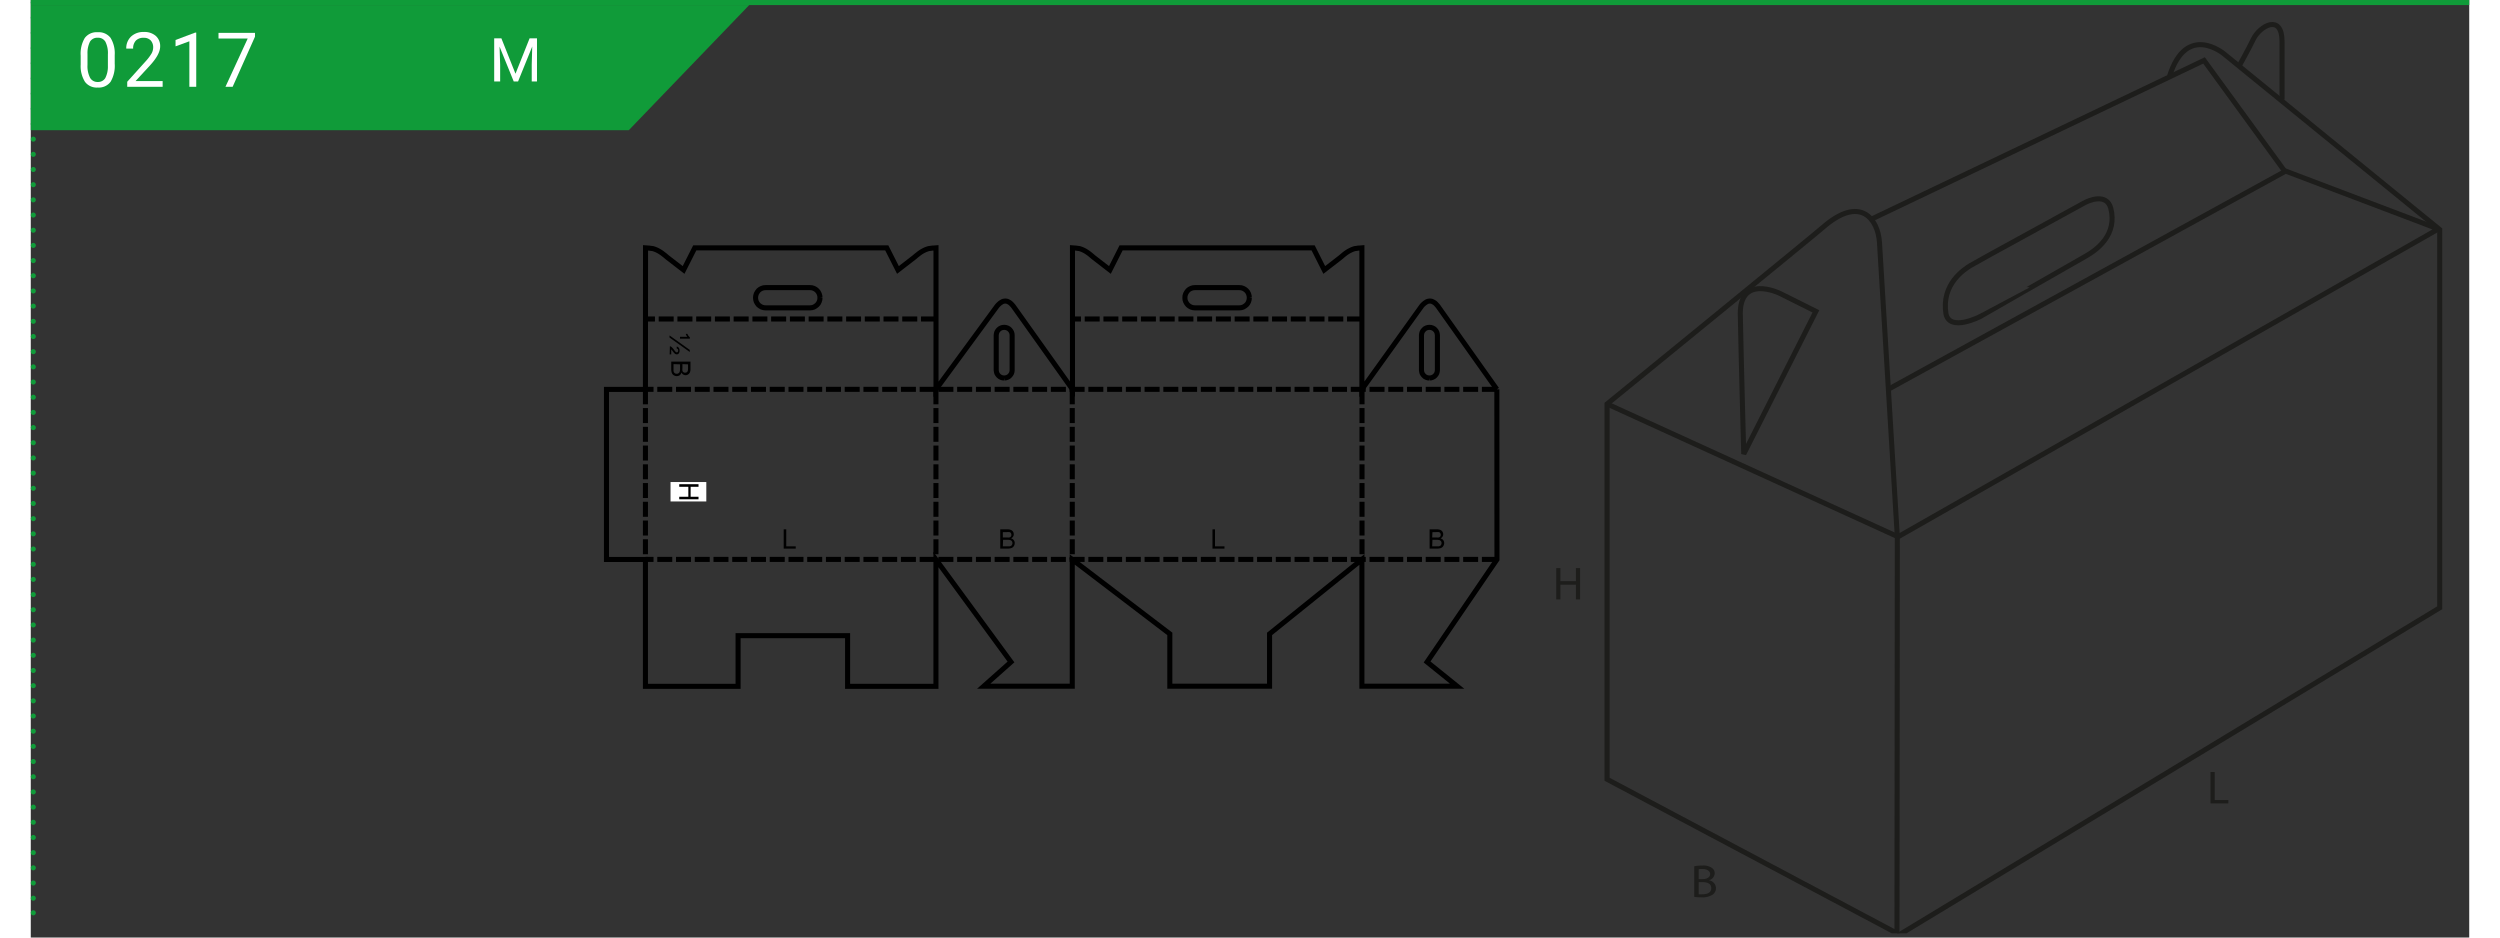 <?xml version="1.0"?>
<svg xmlns="http://www.w3.org/2000/svg" xmlns:xlink="http://www.w3.org/1999/xlink" width="320" height="120" viewBox="0 0 481.89 185.27"><rect x="0" y="0" width="481.89" height="185.27" fill="#333333" stroke="none"/><defs><style>.cls-1,.cls-10,.cls-3,.cls-4,.cls-5,.cls-7{fill:none;}.cls-2{fill:#109b39;}.cls-3,.cls-4,.cls-5{stroke:#109b39;}.cls-4,.cls-5{stroke-linecap:round;stroke-linejoin:round;}.cls-4{stroke-dasharray:0 3;}.cls-6{fill:#fff;}.cls-7{stroke:#000;stroke-miterlimit:10;}.cls-8{clip-path:url(#clip-path);}.cls-9{clip-path:url(#clip-path-2);}.cls-10{stroke:#1d1d1b;}.cls-11{fill:#1d1d1b;}</style><clipPath id="clip-path"><rect class="cls-1" x="111.97" y="43.99" width="180" height="96.64"/></clipPath><clipPath id="clip-path-2"><rect class="cls-1" x="301.47" y="3.02" width="176.59" height="181.42"/></clipPath></defs><g id="Ebene_2" data-name="Ebene 2"><g id="Ebene_1-2" data-name="Ebene 1"><polygon class="cls-2" points="0 1 0 25.73 118.18 25.73 141.98 1 0 1"/><line class="cls-3" y1="0.5" x2="481.89" y2="0.5"/><line class="cls-4" x1="0.5" y1="3.5" x2="0.5" y2="178.89"/><path class="cls-5" d="M.5,180.39h0M.5.5h0"/><path class="cls-6" d="M16.59,12.61a6.24,6.24,0,0,1-.81,3.54,2.89,2.89,0,0,1-2.54,1.15,2.9,2.9,0,0,1-2.53-1.13,5.85,5.85,0,0,1-.85-3.38V11a6.08,6.08,0,0,1,.81-3.49,2.91,2.91,0,0,1,2.55-1.14,2.94,2.94,0,0,1,2.54,1.1,5.82,5.82,0,0,1,.83,3.4Zm-1.35-1.85a5,5,0,0,0-.49-2.51,1.65,1.65,0,0,0-1.53-.79,1.66,1.66,0,0,0-1.52.78,5,5,0,0,0-.49,2.41v2.17a5,5,0,0,0,.51,2.55,1.66,1.66,0,0,0,1.52.83,1.65,1.65,0,0,0,1.49-.78A5,5,0,0,0,15.24,13Z"/><path class="cls-6" d="M26.06,17.16h-7v-1l3.69-4.1a9.19,9.19,0,0,0,1.13-1.51,2.51,2.51,0,0,0,.31-1.21A2,2,0,0,0,23.71,8a1.8,1.8,0,0,0-1.35-.53A2.09,2.09,0,0,0,20.79,8a2.19,2.19,0,0,0-.56,1.61H18.87a3.17,3.17,0,0,1,.95-2.39,3.54,3.54,0,0,1,2.54-.9,3.38,3.38,0,0,1,2.35.78,2.67,2.67,0,0,1,.86,2.07c0,1.05-.67,2.3-2,3.75l-2.86,3.1h5.35Z"/><path class="cls-6" d="M32.7,17.16H31.34v-9l-2.73,1V7.9l3.88-1.46h.21Z"/><path class="cls-6" d="M44.31,7.25l-4.42,9.91H38.47l4.4-9.55H37.1V6.49h7.21Z"/><line class="cls-7" x1="263.08" y1="76.96" x2="263.08" y2="79.9"/><line class="cls-7" x1="263.08" y1="80.64" x2="263.08" y2="83.61"/><line class="cls-7" x1="263.08" y1="84.35" x2="263.08" y2="87.31"/><line class="cls-7" x1="263.08" y1="88.05" x2="263.08" y2="91.01"/><line class="cls-7" x1="263.08" y1="91.76" x2="263.08" y2="94.72"/><line class="cls-7" x1="263.08" y1="95.46" x2="263.08" y2="98.42"/><line class="cls-7" x1="263.08" y1="99.16" x2="263.08" y2="102.13"/><line class="cls-7" x1="263.08" y1="102.87" x2="263.08" y2="105.83"/><line class="cls-7" x1="263.08" y1="106.57" x2="263.08" y2="109.53"/><line class="cls-7" x1="263.08" y1="110.27" x2="263.08" y2="110.56"/><line class="cls-7" x1="205.82" y1="76.96" x2="205.82" y2="79.9"/><line class="cls-7" x1="205.82" y1="80.64" x2="205.82" y2="83.61"/><line class="cls-7" x1="205.82" y1="84.35" x2="205.82" y2="87.31"/><line class="cls-7" x1="205.82" y1="88.05" x2="205.82" y2="91.01"/><line class="cls-7" x1="205.82" y1="91.76" x2="205.82" y2="94.72"/><line class="cls-7" x1="205.82" y1="95.46" x2="205.82" y2="98.42"/><line class="cls-7" x1="205.82" y1="99.16" x2="205.82" y2="102.13"/><line class="cls-7" x1="205.82" y1="102.87" x2="205.82" y2="105.83"/><line class="cls-7" x1="205.82" y1="106.57" x2="205.82" y2="109.53"/><line class="cls-7" x1="205.82" y1="110.27" x2="205.82" y2="110.56"/><line class="cls-7" x1="178.88" y1="76.96" x2="178.88" y2="79.9"/><line class="cls-7" x1="178.88" y1="80.64" x2="178.88" y2="83.61"/><line class="cls-7" x1="178.88" y1="84.35" x2="178.88" y2="87.31"/><line class="cls-7" x1="178.88" y1="88.05" x2="178.88" y2="91.01"/><line class="cls-7" x1="178.88" y1="91.76" x2="178.88" y2="94.72"/><line class="cls-7" x1="178.88" y1="95.46" x2="178.88" y2="98.42"/><line class="cls-7" x1="178.88" y1="99.16" x2="178.88" y2="102.13"/><line class="cls-7" x1="178.88" y1="102.87" x2="178.88" y2="105.83"/><line class="cls-7" x1="178.88" y1="106.57" x2="178.88" y2="109.53"/><line class="cls-7" x1="178.88" y1="110.27" x2="178.88" y2="110.56"/><line class="cls-7" x1="121.47" y1="76.96" x2="121.47" y2="79.9"/><line class="cls-7" x1="121.47" y1="80.64" x2="121.47" y2="83.61"/><line class="cls-7" x1="121.47" y1="84.35" x2="121.47" y2="87.31"/><line class="cls-7" x1="121.47" y1="88.05" x2="121.47" y2="91.01"/><line class="cls-7" x1="121.47" y1="91.76" x2="121.47" y2="94.72"/><line class="cls-7" x1="121.47" y1="95.46" x2="121.47" y2="98.42"/><line class="cls-7" x1="121.47" y1="99.16" x2="121.47" y2="102.13"/><line class="cls-7" x1="121.47" y1="102.87" x2="121.47" y2="105.83"/><line class="cls-7" x1="121.47" y1="106.57" x2="121.47" y2="109.53"/><line class="cls-7" x1="121.47" y1="110.27" x2="121.47" y2="110.56"/><line class="cls-7" x1="289.73" y1="110.55" x2="286.77" y2="110.55"/><line class="cls-7" x1="286.03" y1="110.55" x2="283.07" y2="110.55"/><line class="cls-7" x1="282.32" y1="110.55" x2="279.36" y2="110.55"/><line class="cls-7" x1="278.64" y1="110.55" x2="275.67" y2="110.55"/><line class="cls-7" x1="274.93" y1="110.55" x2="271.97" y2="110.55"/><line class="cls-7" x1="271.23" y1="110.55" x2="268.27" y2="110.55"/><line class="cls-7" x1="267.53" y1="110.55" x2="264.56" y2="110.55"/><line class="cls-7" x1="263.82" y1="110.55" x2="260.86" y2="110.55"/><line class="cls-7" x1="260.12" y1="110.55" x2="257.15" y2="110.55"/><line class="cls-7" x1="256.41" y1="110.55" x2="253.45" y2="110.55"/><line class="cls-7" x1="252.71" y1="110.55" x2="249.75" y2="110.55"/><line class="cls-7" x1="249" y1="110.55" x2="246.04" y2="110.55"/><line class="cls-7" x1="245.3" y1="110.55" x2="242.34" y2="110.55"/><line class="cls-7" x1="241.6" y1="110.55" x2="238.63" y2="110.55"/><line class="cls-7" x1="237.89" y1="110.55" x2="234.93" y2="110.55"/><line class="cls-7" x1="234.19" y1="110.55" x2="231.23" y2="110.55"/><line class="cls-7" x1="230.49" y1="110.55" x2="227.52" y2="110.55"/><line class="cls-7" x1="226.78" y1="110.55" x2="223.82" y2="110.55"/><line class="cls-7" x1="223.08" y1="110.55" x2="220.11" y2="110.55"/><line class="cls-7" x1="219.37" y1="110.55" x2="216.41" y2="110.55"/><line class="cls-7" x1="215.67" y1="110.55" x2="212.71" y2="110.55"/><line class="cls-7" x1="211.96" y1="110.55" x2="209" y2="110.55"/><line class="cls-7" x1="208.26" y1="110.55" x2="205.3" y2="110.55"/><line class="cls-7" x1="204.56" y1="110.55" x2="201.59" y2="110.55"/><line class="cls-7" x1="200.85" y1="110.55" x2="197.89" y2="110.55"/><line class="cls-7" x1="197.15" y1="110.55" x2="194.18" y2="110.55"/><line class="cls-7" x1="193.44" y1="110.55" x2="190.48" y2="110.55"/><line class="cls-7" x1="189.74" y1="110.55" x2="186.78" y2="110.55"/><line class="cls-7" x1="186.04" y1="110.55" x2="183.07" y2="110.55"/><line class="cls-7" x1="182.33" y1="110.55" x2="179.37" y2="110.55"/><line class="cls-7" x1="178.63" y1="110.55" x2="175.66" y2="110.55"/><line class="cls-7" x1="174.92" y1="110.55" x2="171.96" y2="110.55"/><line class="cls-7" x1="171.22" y1="110.55" x2="168.26" y2="110.55"/><line class="cls-7" x1="167.52" y1="110.55" x2="164.55" y2="110.55"/><line class="cls-7" x1="163.81" y1="110.55" x2="160.85" y2="110.55"/><line class="cls-7" x1="160.11" y1="110.55" x2="157.14" y2="110.55"/><line class="cls-7" x1="156.4" y1="110.55" x2="153.44" y2="110.55"/><line class="cls-7" x1="152.7" y1="110.55" x2="149.74" y2="110.55"/><line class="cls-7" x1="149" y1="110.55" x2="146.03" y2="110.55"/><line class="cls-7" x1="145.29" y1="110.55" x2="142.33" y2="110.55"/><line class="cls-7" x1="141.59" y1="110.55" x2="138.62" y2="110.55"/><line class="cls-7" x1="137.88" y1="110.55" x2="134.92" y2="110.55"/><line class="cls-7" x1="134.18" y1="110.55" x2="131.22" y2="110.55"/><line class="cls-7" x1="130.48" y1="110.55" x2="127.51" y2="110.55"/><line class="cls-7" x1="126.77" y1="110.55" x2="123.81" y2="110.55"/><line class="cls-7" x1="123.07" y1="110.55" x2="121.5" y2="110.55"/><line class="cls-7" x1="289.73" y1="76.94" x2="286.77" y2="76.94"/><line class="cls-7" x1="286.03" y1="76.94" x2="283.07" y2="76.94"/><line class="cls-7" x1="282.32" y1="76.94" x2="279.36" y2="76.94"/><line class="cls-7" x1="278.64" y1="76.94" x2="275.67" y2="76.94"/><line class="cls-7" x1="274.93" y1="76.94" x2="271.97" y2="76.94"/><line class="cls-7" x1="271.23" y1="76.94" x2="268.27" y2="76.94"/><line class="cls-7" x1="267.53" y1="76.94" x2="264.56" y2="76.94"/><line class="cls-7" x1="263.82" y1="76.94" x2="260.86" y2="76.94"/><line class="cls-7" x1="260.12" y1="76.94" x2="257.15" y2="76.94"/><line class="cls-7" x1="256.41" y1="76.94" x2="253.45" y2="76.94"/><line class="cls-7" x1="252.71" y1="76.94" x2="249.75" y2="76.94"/><line class="cls-7" x1="249" y1="76.94" x2="246.04" y2="76.94"/><line class="cls-7" x1="245.3" y1="76.94" x2="242.34" y2="76.94"/><line class="cls-7" x1="241.6" y1="76.94" x2="238.63" y2="76.94"/><line class="cls-7" x1="237.89" y1="76.94" x2="234.93" y2="76.94"/><line class="cls-7" x1="234.19" y1="76.94" x2="231.23" y2="76.94"/><line class="cls-7" x1="230.49" y1="76.94" x2="227.52" y2="76.94"/><line class="cls-7" x1="226.78" y1="76.94" x2="223.82" y2="76.94"/><line class="cls-7" x1="223.08" y1="76.94" x2="220.11" y2="76.94"/><line class="cls-7" x1="219.37" y1="76.94" x2="216.41" y2="76.94"/><line class="cls-7" x1="215.67" y1="76.94" x2="212.71" y2="76.94"/><line class="cls-7" x1="211.96" y1="76.94" x2="209" y2="76.94"/><line class="cls-7" x1="208.26" y1="76.94" x2="205.3" y2="76.94"/><line class="cls-7" x1="204.56" y1="76.94" x2="201.59" y2="76.94"/><line class="cls-7" x1="200.85" y1="76.94" x2="197.89" y2="76.94"/><line class="cls-7" x1="197.15" y1="76.94" x2="194.18" y2="76.94"/><line class="cls-7" x1="193.44" y1="76.94" x2="190.48" y2="76.94"/><line class="cls-7" x1="189.74" y1="76.94" x2="186.78" y2="76.94"/><line class="cls-7" x1="186.04" y1="76.94" x2="183.07" y2="76.94"/><line class="cls-7" x1="182.33" y1="76.94" x2="179.37" y2="76.94"/><line class="cls-7" x1="178.63" y1="76.94" x2="175.66" y2="76.94"/><line class="cls-7" x1="174.92" y1="76.94" x2="171.96" y2="76.94"/><line class="cls-7" x1="171.22" y1="76.94" x2="168.26" y2="76.94"/><line class="cls-7" x1="167.52" y1="76.94" x2="164.55" y2="76.94"/><line class="cls-7" x1="163.81" y1="76.94" x2="160.85" y2="76.94"/><line class="cls-7" x1="160.11" y1="76.94" x2="157.14" y2="76.94"/><line class="cls-7" x1="156.4" y1="76.94" x2="153.44" y2="76.94"/><line class="cls-7" x1="152.7" y1="76.94" x2="149.74" y2="76.94"/><line class="cls-7" x1="149" y1="76.94" x2="146.03" y2="76.94"/><line class="cls-7" x1="145.29" y1="76.94" x2="142.33" y2="76.94"/><line class="cls-7" x1="141.59" y1="76.94" x2="138.62" y2="76.94"/><line class="cls-7" x1="137.88" y1="76.94" x2="134.92" y2="76.94"/><line class="cls-7" x1="134.18" y1="76.94" x2="131.22" y2="76.94"/><line class="cls-7" x1="130.48" y1="76.94" x2="127.51" y2="76.94"/><line class="cls-7" x1="126.77" y1="76.94" x2="123.81" y2="76.94"/><line class="cls-7" x1="123.07" y1="76.94" x2="121.5" y2="76.94"/><line class="cls-7" x1="263.08" y1="63.04" x2="260.12" y2="63.04"/><line class="cls-7" x1="259.38" y1="63.04" x2="256.41" y2="63.04"/><line class="cls-7" x1="255.67" y1="63.04" x2="252.71" y2="63.04"/><line class="cls-7" x1="251.97" y1="63.04" x2="249" y2="63.04"/><line class="cls-7" x1="248.26" y1="63.04" x2="245.3" y2="63.04"/><line class="cls-7" x1="244.58" y1="63.04" x2="241.61" y2="63.04"/><line class="cls-7" x1="240.87" y1="63.04" x2="237.91" y2="63.04"/><line class="cls-7" x1="237.17" y1="63.04" x2="234.2" y2="63.04"/><line class="cls-7" x1="233.46" y1="63.04" x2="230.5" y2="63.04"/><line class="cls-7" x1="229.76" y1="63.04" x2="226.8" y2="63.04"/><line class="cls-7" x1="226.06" y1="63.04" x2="223.09" y2="63.04"/><line class="cls-7" x1="222.35" y1="63.04" x2="219.39" y2="63.04"/><line class="cls-7" x1="218.65" y1="63.04" x2="215.69" y2="63.04"/><line class="cls-7" x1="214.94" y1="63.04" x2="211.98" y2="63.04"/><line class="cls-7" x1="211.24" y1="63.04" x2="208.28" y2="63.04"/><line class="cls-7" x1="207.54" y1="63.04" x2="205.84" y2="63.04"/><line class="cls-7" x1="178.89" y1="63.04" x2="175.93" y2="63.04"/><line class="cls-7" x1="175.19" y1="63.04" x2="172.22" y2="63.04"/><line class="cls-7" x1="171.48" y1="63.04" x2="168.52" y2="63.04"/><line class="cls-7" x1="167.78" y1="63.04" x2="164.82" y2="63.04"/><line class="cls-7" x1="164.08" y1="63.04" x2="161.13" y2="63.04"/><line class="cls-7" x1="160.39" y1="63.04" x2="157.42" y2="63.04"/><line class="cls-7" x1="156.68" y1="63.04" x2="153.72" y2="63.04"/><line class="cls-7" x1="152.98" y1="63.04" x2="150.02" y2="63.04"/><line class="cls-7" x1="149.28" y1="63.04" x2="146.31" y2="63.04"/><line class="cls-7" x1="145.57" y1="63.04" x2="142.61" y2="63.04"/><line class="cls-7" x1="141.87" y1="63.04" x2="138.9" y2="63.04"/><line class="cls-7" x1="138.16" y1="63.04" x2="135.2" y2="63.04"/><line class="cls-7" x1="134.46" y1="63.04" x2="131.5" y2="63.04"/><line class="cls-7" x1="130.76" y1="63.04" x2="127.79" y2="63.04"/><line class="cls-7" x1="127.05" y1="63.04" x2="124.09" y2="63.04"/><line class="cls-7" x1="123.35" y1="63.04" x2="121.47" y2="63.04"/><rect class="cls-6" x="126.43" y="95.26" width="7.07" height="3.84"/><polygon points="128.15 95.69 131.96 95.69 131.96 96.2 130.4 96.2 130.4 98.17 131.96 98.17 131.96 98.67 128.15 98.67 128.15 98.17 129.95 98.17 129.95 96.2 128.15 96.2 128.15 95.69"/><g class="cls-8"><path d="M191.59,108.42v-3.81H193a1.69,1.69,0,0,1,.7.12.85.85,0,0,1,.42.35.93.93,0,0,1,.14.5.82.82,0,0,1-.13.46.92.92,0,0,1-.4.35,1,1,0,0,1,.53.35.87.87,0,0,1,.19.57,1.18,1.18,0,0,1-.11.5,1,1,0,0,1-.28.35,1,1,0,0,1-.42.19,2.63,2.63,0,0,1-.61.07Zm.51-2.21h.82a1.79,1.79,0,0,0,.48,0,.5.5,0,0,0,.29-.18.53.53,0,0,0,.1-.34.63.63,0,0,0-.09-.33.47.47,0,0,0-.26-.2,2.49,2.49,0,0,0-.58,0h-.76Zm0,1.76h1l.34,0a.76.76,0,0,0,.29-.11.44.44,0,0,0,.19-.21.66.66,0,0,0,.08-.32.67.67,0,0,0-.11-.37.61.61,0,0,0-.3-.22,2,2,0,0,0-.56-.06h-.88Z"/><path d="M276.44,108.42v-3.81h1.43a1.73,1.73,0,0,1,.7.12.83.83,0,0,1,.41.35.94.94,0,0,1,.15.5.82.82,0,0,1-.13.46.92.92,0,0,1-.4.35,1,1,0,0,1,.53.35.93.93,0,0,1,.19.57,1.06,1.06,0,0,1-.12.5.91.91,0,0,1-.28.35,1,1,0,0,1-.41.19,2.65,2.65,0,0,1-.62.07Zm.51-2.21h.82a1.79,1.79,0,0,0,.48,0,.54.54,0,0,0,.29-.18.6.6,0,0,0,.1-.34.63.63,0,0,0-.09-.33.47.47,0,0,0-.26-.2,2.56,2.56,0,0,0-.58,0H277Zm0,1.76h.94l.35,0a.83.83,0,0,0,.29-.11.44.44,0,0,0,.19-.21.66.66,0,0,0,.08-.32.67.67,0,0,0-.11-.37.63.63,0,0,0-.31-.22,1.94,1.94,0,0,0-.55-.06H277Z"/><polygon points="233.53 108.42 233.53 104.61 234.03 104.61 234.03 107.97 235.9 107.97 235.9 108.42 233.53 108.42"/><polygon points="148.79 108.42 148.79 104.61 149.3 104.61 149.3 107.97 151.17 107.97 151.17 108.42 148.79 108.42"/><path d="M126.23,66.29l4,2.86v.41l-4-2.86Zm.07,2.14a.6.6,0,0,1,.29.12,2.44,2.44,0,0,1,.5.54,4.17,4.17,0,0,0,.35.44.34.34,0,0,0,.22.1.25.25,0,0,0,.2-.09.41.41,0,0,0,.08-.27.48.48,0,0,0-.06-.26.45.45,0,0,0-.23-.13l0-.39a.69.69,0,0,1,.42.26.88.88,0,0,1,.14.53.83.83,0,0,1-.16.57.46.46,0,0,1-.37.18.65.65,0,0,1-.41-.15,2.87,2.87,0,0,1-.45-.53c-.11-.14-.19-.25-.25-.31v1h-.31Zm2-1.87h1.44a1.69,1.69,0,0,1-.3-.58h.32a2.14,2.14,0,0,0,.19.36,1.85,1.85,0,0,0,.3.32v.27h-1.95Z"/><path d="M126.57,71.46h3.8v1.43a1.74,1.74,0,0,1-.11.7,1,1,0,0,1-.36.41.91.91,0,0,1-.5.15,1,1,0,0,1-.46-.13,1.06,1.06,0,0,1-.35-.4,1,1,0,0,1-.34.53,1,1,0,0,1-.58.18,1.14,1.14,0,0,1-.49-.11,1,1,0,0,1-.36-.28,1.36,1.36,0,0,1-.19-.42,2.62,2.62,0,0,1-.06-.61Zm.45.5v1a2.33,2.33,0,0,0,0,.34.7.7,0,0,0,.1.29.58.58,0,0,0,.21.2.68.68,0,0,0,.32.07.56.56,0,0,0,.37-.11.52.52,0,0,0,.22-.3,1.66,1.66,0,0,0,.07-.56V72Zm1.76,0v.82a1.92,1.92,0,0,0,0,.49.51.51,0,0,0,.52.38.64.64,0,0,0,.34-.09.46.46,0,0,0,.19-.26,1.9,1.9,0,0,0,.06-.58V72Z"/><polyline class="cls-7" points="192.36 74.7 192.36 74.7 192.69 74.67 192.98 74.58 193.25 74.44 193.48 74.24 193.67 74.01 193.82 73.75 193.91 73.45 193.94 73.14 193.94 66.25 193.91 65.94 193.82 65.65 193.67 65.38 193.48 65.15 193.25 64.95 192.98 64.81 192.69 64.72 192.36 64.69 192.04 64.72 191.75 64.81 191.49 64.95 191.25 65.15 191.06 65.38 190.91 65.65 190.83 65.94 190.79 66.25 190.79 73.14 190.83 73.45 190.91 73.75 191.06 74.01 191.25 74.24 191.49 74.44 191.75 74.58 192.04 74.67 192.36 74.7"/><polyline class="cls-7" points="155.96 58.85 155.96 58.85 155.93 58.44 155.81 58.06 155.63 57.71 155.38 57.41 155.09 57.17 154.76 56.99 154.38 56.87 153.97 56.84 145.23 56.84 144.83 56.87 144.45 56.99 144.11 57.17 143.81 57.41 143.58 57.71 143.38 58.06 143.27 58.44 143.23 58.85 143.27 59.24 143.38 59.62 143.58 59.97 143.81 60.26 144.11 60.49 144.45 60.69 144.83 60.8 145.23 60.84 153.97 60.84 154.38 60.8 154.76 60.69 155.09 60.49 155.38 60.26 155.63 59.97 155.81 59.62 155.93 59.24 155.96 58.85"/><polyline class="cls-7" points="240.81 58.85 240.81 58.85 240.77 58.44 240.66 58.06 240.48 57.71 240.23 57.41 239.93 57.17 239.6 56.99 239.23 56.87 238.81 56.84 230.07 56.84 229.68 56.87 229.3 56.99 228.95 57.17 228.66 57.41 228.43 57.71 228.23 58.06 228.11 58.44 228.08 58.85 228.11 59.24 228.23 59.62 228.43 59.97 228.66 60.26 228.95 60.49 229.3 60.69 229.68 60.8 230.07 60.84 238.81 60.84 239.23 60.8 239.6 60.69 239.93 60.49 240.23 60.26 240.48 59.97 240.66 59.62 240.77 59.24 240.81 58.85"/><polyline class="cls-7" points="276.4 74.7 276.4 74.7 276.73 74.67 277.02 74.58 277.29 74.44 277.52 74.24 277.71 74.01 277.86 73.75 277.94 73.45 277.98 73.14 277.98 66.25 277.94 65.94 277.86 65.65 277.71 65.38 277.52 65.15 277.29 64.95 277.02 64.81 276.73 64.72 276.4 64.69 276.08 64.72 275.79 64.81 275.52 64.95 275.3 65.15 275.1 65.38 274.95 65.65 274.87 65.94 274.83 66.25 274.83 73.14 274.87 73.45 274.95 73.75 275.1 74.01 275.3 74.24 275.52 74.44 275.79 74.58 276.08 74.67 276.4 74.7"/><polyline class="cls-7" points="289.73 76.94 278.08 60.51 277.88 60.28 277.68 60.06 277.49 59.88 277.29 59.75 277.09 59.64 276.89 59.55 276.71 59.51 276.51 59.49 276.32 59.51 276.12 59.54 275.9 59.62 275.71 59.74 275.49 59.88 275.28 60.06 275.06 60.26 274.85 60.51 263.06 76.94 263.06 48.98 262.8 49 262.57 49.02 262.32 49.03 262.11 49.07 261.88 49.1 261.65 49.13 261.43 49.2 261.2 49.28 260.97 49.38 260.73 49.5 260.46 49.64 260.18 49.81 259.88 50.01 259.57 50.25 259.24 50.52 258.88 50.83 255.62 53.35 253.42 48.98 215.47 48.98 213.26 53.35 210 50.83 209.64 50.52 209.31 50.25 209 50.01 208.7 49.81 208.44 49.64 208.18 49.5 207.93 49.38 207.7 49.28 207.47 49.2 207.26 49.13 207.04 49.1 206.81 49.07 206.58 49.03 206.35 49.02 206.1 49 205.86 48.98 205.86 76.94 194.17 60.51 193.97 60.28 193.77 60.06 193.57 59.88 193.38 59.75 193.18 59.64 192.98 59.55 192.8 59.51 192.6 59.49 192.41 59.51 192.21 59.54 192 59.62 191.8 59.74 191.58 59.88 191.37 60.06 191.16 60.26 190.94 60.51 178.89 76.94 178.89 48.98 178.63 49 178.38 49.02 178.15 49.03 177.9 49.07 177.67 49.1 177.44 49.13 177.21 49.2 176.98 49.28 176.73 49.38 176.49 49.5 176.22 49.64 175.94 49.81 175.65 50.01 175.34 50.25 174.99 50.52 174.63 50.83 171.37 53.35 169.16 48.98 131.22 48.98 129.01 53.35 125.75 50.83 125.39 50.52 125.04 50.25 124.73 50.01 124.43 49.81 124.15 49.64 123.89 49.5 123.64 49.38 123.4 49.28 123.17 49.2 122.94 49.13 122.7 49.1 122.47 49.07 122.23 49.03 122 49.02 121.75 49 121.49 48.98 121.47 76.95 113.77 76.95 113.77 110.56 121.47 110.56 121.47 135.63 139.78 135.63 139.78 125.62 161.42 125.62 161.42 135.63 178.88 135.63 178.88 110.57 193.71 130.82 188.32 135.61 205.82 135.61 205.82 110.57 225.1 125.27 225.1 135.61 244.81 135.61 244.81 125.27 263.06 110.57 263.06 135.61 281.88 135.61 275.94 130.82 289.75 110.57 289.73 76.94"/></g><g class="cls-9"><path class="cls-10" d="M311.51,79.83V154l57.29,30.43.07-78.36s-3.5-57.4-3.53-58.2c-.29-4.43-3.66-9.54-11.27-2.86C353.4,45.67,311.51,79.83,311.51,79.83Z"/><path class="cls-10" d="M338.52,89.72l14.26-28.19L345.71,58s-8.3-4.09-7.86,4.64C338,70.7,338.52,89.72,338.52,89.72Z"/><path class="cls-10" d="M405.63,40.2c-1.12.65-21.06,11.51-22.28,12.26s-5.81,3.65-4.87,9.55c.75,3.65,6.74.56,6.74.56S403.48,52.09,406,50.68s6.36-4.4,5.05-9.55C410.22,38.14,406.76,39.54,405.63,40.2Z"/><path class="cls-10" d="M369.06,184.84l107-64.73V45.37L433.42,10.64S426,4.4,422.66,15.07"/><path class="cls-10" d="M436.44,13s1.74-3.09,2.77-5.23c1.31-2.69,5.69-5.15,5.69.46V19.68"/></g><polyline class="cls-10" points="363.95 43.21 429.48 11.94 445.5 33.94"/><polyline class="cls-10" points="367.1 76.92 445.61 33.81 475.46 45.13 475.42 45.46 369.01 106.08 311.51 79.83"/><polygon class="cls-11" points="430.76 152.57 431.59 152.57 431.59 158.1 434.29 158.1 434.29 158.77 430.76 158.77 430.76 152.57"/><polygon class="cls-11" points="305.35 112.26 305.35 114.85 302.29 114.85 302.29 112.26 301.47 112.26 301.47 118.46 302.29 118.46 302.29 115.55 305.35 115.55 305.35 118.46 306.18 118.46 306.18 112.26 305.35 112.26"/><g class="cls-9"><path class="cls-11" d="M328.74,171.19a7.88,7.88,0,0,1,1.61-.14,3,3,0,0,1,1.85.45,1.27,1.27,0,0,1,.58,1.1,1.49,1.49,0,0,1-1.15,1.36v0a1.63,1.63,0,0,1,1.4,1.54,1.6,1.6,0,0,1-.58,1.25,3.68,3.68,0,0,1-2.35.58,10.35,10.35,0,0,1-1.36-.08Zm.88,2.54h.8c.92,0,1.46-.45,1.46-1s-.59-1-1.48-1a4,4,0,0,0-.78.05Zm0,3a4.79,4.79,0,0,0,.74,0c.9,0,1.74-.3,1.74-1.21s-.79-1.19-1.75-1.19h-.73Z"/></g><path class="cls-6" d="M93,7.57l2.79,7,2.79-7h1.46V16.1H99V12.78l.1-3.59-2.8,6.91h-.86l-2.8-6.89.12,3.57V16.1H91.58V7.57Z"/></g></g></svg>
